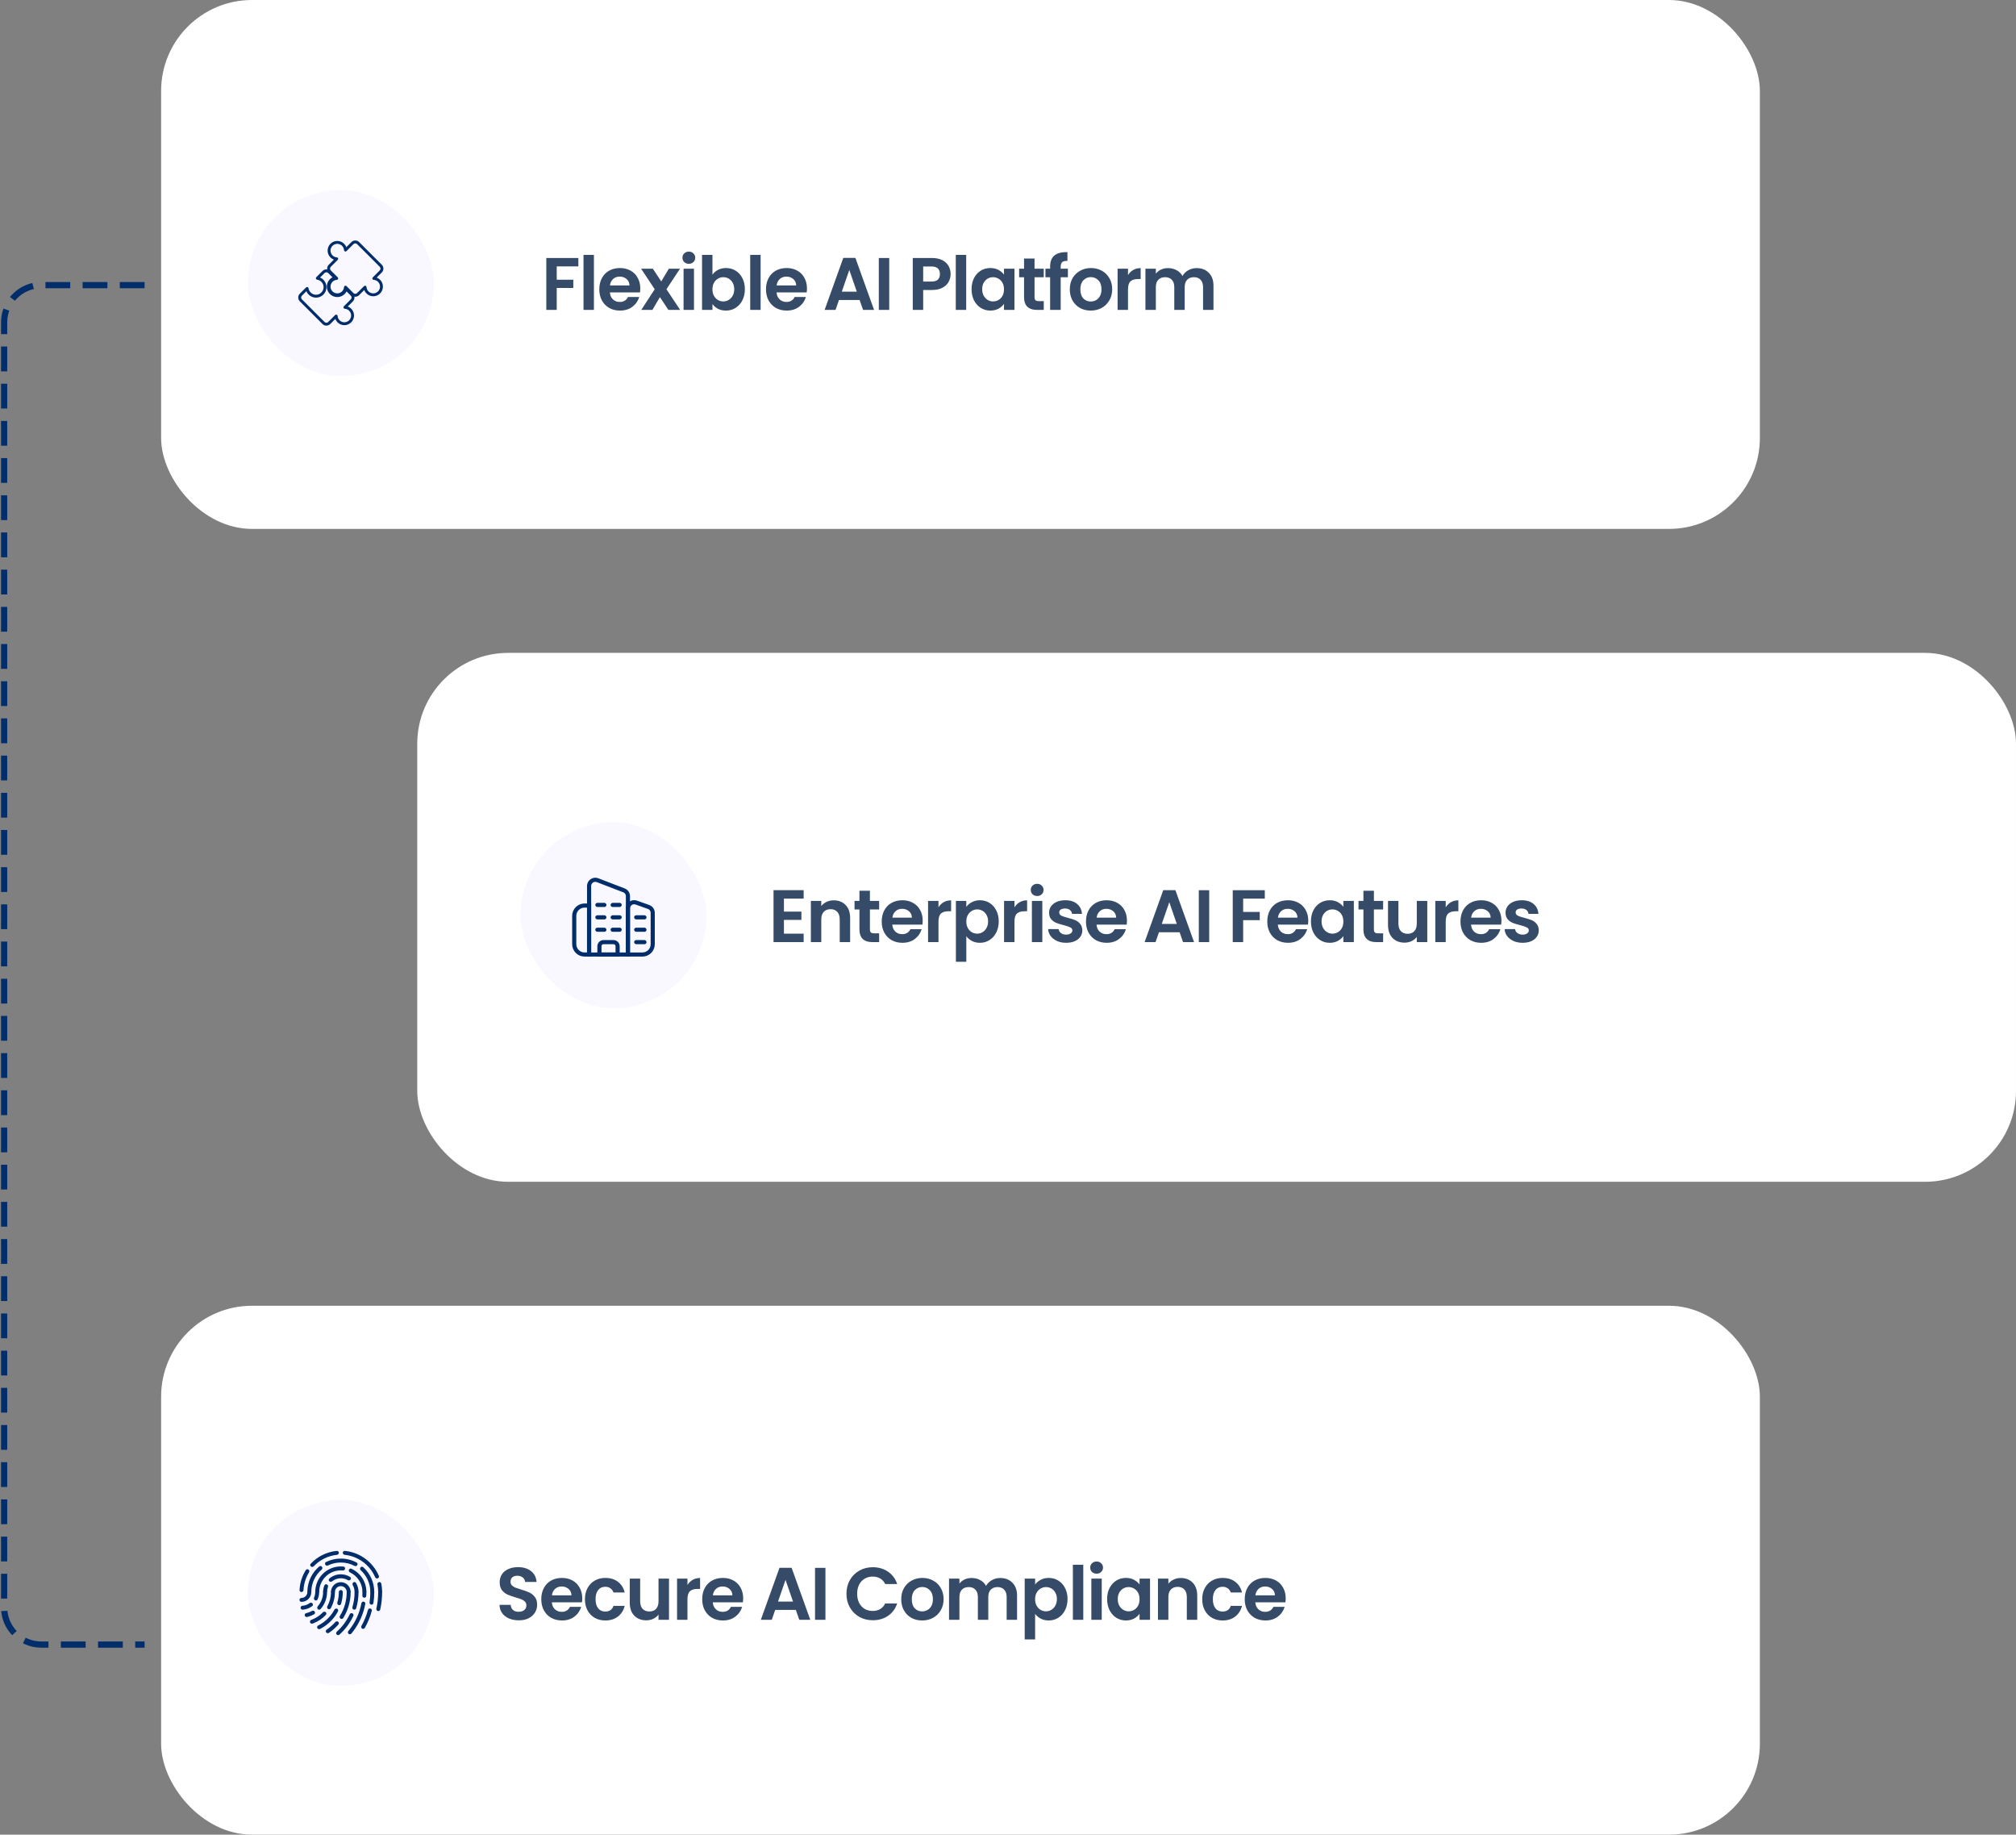 <?xml version="1.0" encoding="UTF-8"?> <svg xmlns="http://www.w3.org/2000/svg" width="488" height="444" viewBox="0 0 488 444" fill="none"><rect x="0" y="0" width="488" height="444" fill="#808080" stroke="none"/><rect x="39" width="387" height="128" rx="22" fill="white"></rect><rect x="60" y="46" width="45" height="45" rx="22.5" fill="#F9F7FF"></rect><path d="M80.238 59.243L79.99 58.995L79.99 58.995L80.238 59.243ZM83.049 59.243L83.297 58.995L83.297 58.995L83.049 59.243ZM83.625 60.519L83.276 60.542C83.285 60.679 83.374 60.798 83.502 60.846C83.631 60.895 83.776 60.864 83.873 60.766L83.625 60.519ZM90.482 67.377L90.235 67.13C90.138 67.227 90.106 67.372 90.155 67.501C90.203 67.629 90.323 67.718 90.46 67.727L90.482 67.377ZM91.759 67.953L92.006 67.706L92.006 67.706L91.759 67.953ZM91.759 70.765L92.006 71.013L92.006 71.013L91.759 70.765ZM88.947 70.765L88.699 71.013L88.699 71.013L88.947 70.765ZM88.371 69.489L88.72 69.466C88.711 69.329 88.623 69.21 88.494 69.161C88.365 69.113 88.221 69.144 88.123 69.241L88.371 69.489ZM86.684 71.176L86.931 71.423L86.931 71.423L86.684 71.176ZM83.625 69.489L83.873 69.241C83.776 69.144 83.631 69.113 83.502 69.161C83.374 69.21 83.285 69.329 83.276 69.466L83.625 69.489ZM83.049 70.765L83.297 71.013L83.297 71.013L83.049 70.765ZM80.238 70.765L79.99 71.013L79.99 71.013L80.238 70.765ZM80.238 67.953L79.99 67.706L79.99 67.706L80.238 67.953ZM81.512 67.376L81.535 67.725C81.672 67.716 81.792 67.628 81.84 67.499C81.888 67.371 81.857 67.226 81.76 67.128L81.512 67.376ZM79.826 64.318L79.579 64.071L79.579 64.071L79.826 64.318ZM81.513 62.631L81.761 62.879C81.858 62.782 81.889 62.636 81.841 62.508C81.792 62.379 81.673 62.291 81.536 62.282L81.513 62.631ZM80.238 62.055L79.99 62.302L79.99 62.302L80.238 62.055ZM80.238 59.243L80.485 59.49C81.125 58.851 82.162 58.851 82.802 59.49L83.049 59.243L83.297 58.995C82.384 58.082 80.903 58.083 79.99 58.995L80.238 59.243ZM83.049 59.243L82.802 59.49C83.094 59.782 83.251 60.157 83.276 60.542L83.625 60.519L83.975 60.496C83.939 59.951 83.715 59.413 83.297 58.995L83.049 59.243ZM83.625 60.519L83.873 60.766L85.56 59.079L85.312 58.832L85.065 58.584L83.378 60.271L83.625 60.519ZM85.312 58.832L85.56 59.079C85.802 58.837 86.194 58.837 86.436 59.079L86.684 58.832L86.931 58.584C86.416 58.069 85.58 58.069 85.065 58.584L85.312 58.832ZM86.684 58.832L86.436 59.079L91.923 64.566L92.17 64.318L92.418 64.071L86.931 58.584L86.684 58.832ZM92.17 64.318L91.923 64.566C92.165 64.808 92.165 65.2 91.923 65.442L92.17 65.69L92.418 65.937C92.933 65.422 92.933 64.586 92.418 64.071L92.17 64.318ZM92.17 65.69L91.923 65.442L90.235 67.13L90.482 67.377L90.73 67.625L92.418 65.937L92.17 65.69ZM90.482 67.377L90.46 67.727C90.844 67.752 91.219 67.909 91.511 68.201L91.759 67.953L92.006 67.706C91.588 67.287 91.05 67.064 90.505 67.028L90.482 67.377ZM91.759 67.953L91.511 68.201C92.151 68.841 92.151 69.878 91.511 70.517L91.759 70.765L92.006 71.013C92.919 70.099 92.919 68.619 92.006 67.706L91.759 67.953ZM91.759 70.765L91.511 70.517C90.871 71.157 89.834 71.157 89.194 70.517L88.947 70.765L88.699 71.013C89.612 71.925 91.093 71.925 92.006 71.013L91.759 70.765ZM88.947 70.765L89.194 70.517C88.902 70.226 88.745 69.85 88.72 69.466L88.371 69.489L88.022 69.512C88.057 70.057 88.281 70.594 88.699 71.013L88.947 70.765ZM88.371 69.489L88.123 69.241L86.436 70.928L86.684 71.176L86.931 71.423L88.618 69.736L88.371 69.489ZM86.684 71.176L86.436 70.928C86.194 71.171 85.802 71.171 85.56 70.928L85.312 71.176L85.065 71.423C85.58 71.939 86.416 71.939 86.931 71.423L86.684 71.176ZM85.312 71.176L85.56 70.928L83.873 69.241L83.625 69.489L83.378 69.736L85.065 71.423L85.312 71.176ZM83.625 69.489L83.276 69.466C83.251 69.85 83.094 70.226 82.802 70.517L83.049 70.765L83.297 71.013C83.715 70.594 83.939 70.057 83.975 69.512L83.625 69.489ZM83.049 70.765L82.802 70.517C82.162 71.157 81.125 71.157 80.485 70.517L80.238 70.765L79.99 71.013C80.903 71.925 82.384 71.926 83.297 71.013L83.049 70.765ZM80.238 70.765L80.485 70.517C79.845 69.878 79.845 68.84 80.485 68.201L80.238 67.953L79.99 67.706C79.077 68.619 79.077 70.099 79.99 71.013L80.238 70.765ZM80.238 67.953L80.485 68.201C80.778 67.908 81.152 67.75 81.535 67.725L81.512 67.376L81.49 67.027C80.944 67.062 80.408 67.288 79.99 67.706L80.238 67.953ZM81.512 67.376L81.76 67.128L80.074 65.442L79.826 65.69L79.579 65.937L81.265 67.623L81.512 67.376ZM79.826 65.69L80.074 65.442C79.832 65.2 79.832 64.808 80.074 64.566L79.826 64.318L79.579 64.071C79.063 64.586 79.063 65.422 79.579 65.937L79.826 65.69ZM79.826 64.318L80.074 64.566L81.761 62.879L81.513 62.631L81.266 62.384L79.579 64.071L79.826 64.318ZM81.513 62.631L81.536 62.282C81.152 62.257 80.777 62.099 80.485 61.807L80.238 62.055L79.99 62.302C80.408 62.72 80.945 62.945 81.49 62.98L81.513 62.631ZM80.238 62.055L80.485 61.807C79.845 61.167 79.845 60.13 80.485 59.49L80.238 59.243L79.99 58.995C79.077 59.908 79.077 61.389 79.99 62.302L80.238 62.055Z" fill="#012E6B"></path><path d="M74.341 69.803L74.687 69.754C74.669 69.623 74.577 69.513 74.452 69.472C74.326 69.429 74.187 69.462 74.093 69.556L74.341 69.803ZM74.955 71.04L74.708 71.287L74.708 71.287L74.955 71.04ZM78.041 71.04L78.289 71.288L78.289 71.288L78.041 71.04ZM78.041 67.954L78.289 67.706L78.289 67.706L78.041 67.954ZM76.805 67.339L76.558 67.091C76.464 67.185 76.431 67.324 76.473 67.45C76.515 67.576 76.625 67.667 76.756 67.686L76.805 67.339ZM78.317 65.827L78.069 65.58L78.069 65.58L78.317 65.827ZM79.688 65.827L79.936 65.58L79.936 65.58L79.688 65.827ZM81.106 67.246L81.192 67.585C81.314 67.554 81.41 67.46 81.444 67.339C81.477 67.217 81.443 67.087 81.354 66.998L81.106 67.246ZM80.099 67.817L79.852 67.569L79.851 67.569L80.099 67.817ZM80.1 70.903L79.852 71.15L79.852 71.15L80.1 70.903ZM83.185 70.903L83.432 71.15L83.433 71.15L83.185 70.903ZM83.756 69.895L84.004 69.648C83.915 69.559 83.784 69.524 83.663 69.558C83.542 69.591 83.448 69.688 83.417 69.81L83.756 69.895ZM85.175 71.314L85.423 71.067L85.423 71.067L85.175 71.314ZM85.175 72.686L85.423 72.933L85.423 72.933L85.175 72.686ZM83.487 74.373L83.24 74.126C83.143 74.223 83.112 74.368 83.16 74.497C83.208 74.625 83.328 74.714 83.465 74.723L83.487 74.373ZM84.764 74.949L85.011 74.702L85.011 74.702L84.764 74.949ZM84.764 77.761L85.011 78.009L85.011 78.009L84.764 77.761ZM81.952 77.761L81.704 78.009L81.704 78.009L81.952 77.761ZM81.376 76.485L81.725 76.462C81.716 76.325 81.628 76.206 81.499 76.157C81.371 76.109 81.225 76.14 81.128 76.237L81.376 76.485ZM79.688 78.173L79.936 78.42L79.936 78.42L79.688 78.173ZM78.317 78.173L78.069 78.42L78.069 78.42L78.317 78.173ZM72.83 72.686L72.582 72.933L72.582 72.933L72.83 72.686ZM72.83 71.314L72.582 71.067L72.582 71.067L72.83 71.314ZM74.341 69.803L73.994 69.852C74.068 70.376 74.304 70.883 74.708 71.287L74.955 71.04L75.203 70.792C74.912 70.501 74.741 70.135 74.687 69.754L74.341 69.803ZM74.955 71.04L74.708 71.287C75.696 72.276 77.3 72.276 78.289 71.288L78.041 71.04L77.794 70.793C77.078 71.508 75.918 71.507 75.203 70.792L74.955 71.04ZM78.041 71.04L78.289 71.288C79.278 70.299 79.278 68.695 78.289 67.706L78.041 67.954L77.794 68.201C78.509 68.916 78.509 70.077 77.794 70.793L78.041 71.04ZM78.041 67.954L78.289 67.706C77.885 67.302 77.377 67.066 76.854 66.992L76.805 67.339L76.756 67.686C77.137 67.739 77.502 67.91 77.794 68.201L78.041 67.954ZM76.805 67.339L77.053 67.586L78.564 66.075L78.317 65.827L78.069 65.58L76.558 67.091L76.805 67.339ZM78.317 65.827L78.564 66.075C78.806 65.833 79.199 65.833 79.441 66.075L79.688 65.827L79.936 65.58C79.42 65.065 78.585 65.065 78.069 65.58L78.317 65.827ZM79.688 65.827L79.441 66.075L80.859 67.493L81.106 67.246L81.354 66.998L79.936 65.58L79.688 65.827ZM81.106 67.246L81.021 66.906C80.594 67.014 80.187 67.234 79.852 67.569L80.099 67.817L80.347 68.064C80.588 67.822 80.882 67.663 81.192 67.585L81.106 67.246ZM80.099 67.817L79.851 67.569C78.863 68.558 78.864 70.162 79.852 71.15L80.1 70.903L80.347 70.655C79.632 69.94 79.632 68.78 80.347 68.064L80.099 67.817ZM80.1 70.903L79.852 71.15C80.841 72.139 82.444 72.138 83.432 71.15L83.185 70.903L82.938 70.655C82.222 71.37 81.062 71.37 80.347 70.655L80.1 70.903ZM83.185 70.903L83.433 71.15C83.768 70.815 83.987 70.408 84.095 69.981L83.756 69.895L83.417 69.81C83.338 70.12 83.18 70.413 82.938 70.655L83.185 70.903ZM83.756 69.895L83.509 70.143L84.928 71.562L85.175 71.314L85.423 71.067L84.004 69.648L83.756 69.895ZM85.175 71.314L84.927 71.562C85.169 71.804 85.169 72.196 84.927 72.438L85.175 72.686L85.423 72.933C85.938 72.418 85.938 71.582 85.423 71.067L85.175 71.314ZM85.175 72.686L84.928 72.438L83.24 74.126L83.487 74.373L83.735 74.621L85.423 72.933L85.175 72.686ZM83.487 74.373L83.465 74.723C83.849 74.748 84.224 74.905 84.516 75.197L84.764 74.949L85.011 74.702C84.593 74.284 84.055 74.06 83.51 74.024L83.487 74.373ZM84.764 74.949L84.516 75.197C85.156 75.837 85.156 76.874 84.516 77.514L84.764 77.761L85.011 78.009C85.924 77.096 85.924 75.615 85.011 74.702L84.764 74.949ZM84.764 77.761L84.516 77.514C83.876 78.153 82.839 78.153 82.199 77.514L81.952 77.761L81.704 78.009C82.617 78.921 84.098 78.922 85.011 78.009L84.764 77.761ZM81.952 77.761L82.199 77.514C81.907 77.222 81.75 76.847 81.725 76.462L81.376 76.485L81.026 76.508C81.062 77.053 81.286 77.59 81.704 78.009L81.952 77.761ZM81.376 76.485L81.128 76.237L79.441 77.925L79.688 78.173L79.936 78.42L81.623 76.733L81.376 76.485ZM79.688 78.173L79.441 77.925C79.199 78.167 78.806 78.167 78.564 77.925L78.317 78.173L78.069 78.42C78.585 78.935 79.42 78.935 79.936 78.42L79.688 78.173ZM78.317 78.173L78.564 77.925L73.077 72.438L72.83 72.686L72.582 72.933L78.069 78.42L78.317 78.173ZM72.83 72.686L73.077 72.438C72.836 72.196 72.836 71.804 73.077 71.562L72.83 71.314L72.582 71.067C72.067 71.582 72.067 72.418 72.582 72.933L72.83 72.686ZM72.83 71.314L73.077 71.562L74.588 70.051L74.341 69.803L74.093 69.556L72.582 71.067L72.83 71.314Z" fill="#012E6B"></path><path d="M140 62.436V64.47H134.762V67.692H138.776V69.69H134.762V75H132.242V62.436H140ZM143.767 61.68V75H141.247V61.68H143.767ZM154.987 69.798C154.987 70.158 154.963 70.482 154.915 70.77H147.625C147.685 71.49 147.937 72.054 148.381 72.462C148.825 72.87 149.371 73.074 150.019 73.074C150.955 73.074 151.621 72.672 152.017 71.868H154.735C154.447 72.828 153.895 73.62 153.079 74.244C152.263 74.856 151.261 75.162 150.073 75.162C149.113 75.162 148.249 74.952 147.481 74.532C146.725 74.1 146.131 73.494 145.699 72.714C145.279 71.934 145.069 71.034 145.069 70.014C145.069 68.982 145.279 68.076 145.699 67.296C146.119 66.516 146.707 65.916 147.463 65.496C148.219 65.076 149.089 64.866 150.073 64.866C151.021 64.866 151.867 65.07 152.611 65.478C153.367 65.886 153.949 66.468 154.357 67.224C154.777 67.968 154.987 68.826 154.987 69.798ZM152.377 69.078C152.365 68.43 152.131 67.914 151.675 67.53C151.219 67.134 150.661 66.936 150.001 66.936C149.377 66.936 148.849 67.128 148.417 67.512C147.997 67.884 147.739 68.406 147.643 69.078H152.377ZM161.794 75L159.742 71.904L157.924 75H155.224L158.482 69.996L155.188 65.028H158.032L160.066 68.106L161.902 65.028H164.602L161.326 69.996L164.638 75H161.794ZM166.745 63.84C166.301 63.84 165.929 63.702 165.629 63.426C165.341 63.138 165.197 62.784 165.197 62.364C165.197 61.944 165.341 61.596 165.629 61.32C165.929 61.032 166.301 60.888 166.745 60.888C167.189 60.888 167.555 61.032 167.843 61.32C168.143 61.596 168.293 61.944 168.293 62.364C168.293 62.784 168.143 63.138 167.843 63.426C167.555 63.702 167.189 63.84 166.745 63.84ZM167.987 65.028V75H165.467V65.028H167.987ZM172.457 66.486C172.781 66.006 173.225 65.616 173.789 65.316C174.365 65.016 175.019 64.866 175.751 64.866C176.603 64.866 177.371 65.076 178.055 65.496C178.751 65.916 179.297 66.516 179.693 67.296C180.101 68.064 180.305 68.958 180.305 69.978C180.305 70.998 180.101 71.904 179.693 72.696C179.297 73.476 178.751 74.082 178.055 74.514C177.371 74.946 176.603 75.162 175.751 75.162C175.007 75.162 174.353 75.018 173.789 74.73C173.237 74.43 172.793 74.046 172.457 73.578V75H169.937V61.68H172.457V66.486ZM177.731 69.978C177.731 69.378 177.605 68.862 177.353 68.43C177.113 67.986 176.789 67.65 176.381 67.422C175.985 67.194 175.553 67.08 175.085 67.08C174.629 67.08 174.197 67.2 173.789 67.44C173.393 67.668 173.069 68.004 172.817 68.448C172.577 68.892 172.457 69.414 172.457 70.014C172.457 70.614 172.577 71.136 172.817 71.58C173.069 72.024 173.393 72.366 173.789 72.606C174.197 72.834 174.629 72.948 175.085 72.948C175.553 72.948 175.985 72.828 176.381 72.588C176.789 72.348 177.113 72.006 177.353 71.562C177.605 71.118 177.731 70.59 177.731 69.978ZM184.116 61.68V75H181.596V61.68H184.116ZM195.336 69.798C195.336 70.158 195.312 70.482 195.264 70.77H187.974C188.034 71.49 188.286 72.054 188.73 72.462C189.174 72.87 189.72 73.074 190.368 73.074C191.304 73.074 191.97 72.672 192.366 71.868H195.084C194.796 72.828 194.244 73.62 193.428 74.244C192.612 74.856 191.61 75.162 190.422 75.162C189.462 75.162 188.598 74.952 187.83 74.532C187.074 74.1 186.48 73.494 186.048 72.714C185.628 71.934 185.418 71.034 185.418 70.014C185.418 68.982 185.628 68.076 186.048 67.296C186.468 66.516 187.056 65.916 187.812 65.496C188.568 65.076 189.438 64.866 190.422 64.866C191.37 64.866 192.216 65.07 192.96 65.478C193.716 65.886 194.298 66.468 194.706 67.224C195.126 67.968 195.336 68.826 195.336 69.798ZM192.726 69.078C192.714 68.43 192.48 67.914 192.024 67.53C191.568 67.134 191.01 66.936 190.35 66.936C189.726 66.936 189.198 67.128 188.766 67.512C188.346 67.884 188.088 68.406 187.992 69.078H192.726ZM208.088 72.606H203.084L202.256 75H199.61L204.128 62.418H207.062L211.58 75H208.916L208.088 72.606ZM207.404 70.59L205.586 65.334L203.768 70.59H207.404ZM215.249 62.436V75H212.729V62.436H215.249ZM230.11 66.324C230.11 66.996 229.948 67.626 229.624 68.214C229.312 68.802 228.814 69.276 228.13 69.636C227.458 69.996 226.606 70.176 225.574 70.176H223.468V75H220.948V62.436H225.574C226.546 62.436 227.374 62.604 228.058 62.94C228.742 63.276 229.252 63.738 229.588 64.326C229.936 64.914 230.11 65.58 230.11 66.324ZM225.466 68.142C226.162 68.142 226.678 67.986 227.014 67.674C227.35 67.35 227.518 66.9 227.518 66.324C227.518 65.1 226.834 64.488 225.466 64.488H223.468V68.142H225.466ZM233.879 61.68V75H231.359V61.68H233.879ZM235.18 69.978C235.18 68.97 235.378 68.076 235.774 67.296C236.182 66.516 236.728 65.916 237.412 65.496C238.108 65.076 238.882 64.866 239.734 64.866C240.478 64.866 241.126 65.016 241.678 65.316C242.242 65.616 242.692 65.994 243.028 66.45V65.028H245.566V75H243.028V73.542C242.704 74.01 242.254 74.4 241.678 74.712C241.114 75.012 240.46 75.162 239.716 75.162C238.876 75.162 238.108 74.946 237.412 74.514C236.728 74.082 236.182 73.476 235.774 72.696C235.378 71.904 235.18 70.998 235.18 69.978ZM243.028 70.014C243.028 69.402 242.908 68.88 242.668 68.448C242.428 68.004 242.104 67.668 241.696 67.44C241.288 67.2 240.85 67.08 240.382 67.08C239.914 67.08 239.482 67.194 239.086 67.422C238.69 67.65 238.366 67.986 238.114 68.43C237.874 68.862 237.754 69.378 237.754 69.978C237.754 70.578 237.874 71.106 238.114 71.562C238.366 72.006 238.69 72.348 239.086 72.588C239.494 72.828 239.926 72.948 240.382 72.948C240.85 72.948 241.288 72.834 241.696 72.606C242.104 72.366 242.428 72.03 242.668 71.598C242.908 71.154 243.028 70.626 243.028 70.014ZM250.422 67.098V71.922C250.422 72.258 250.5 72.504 250.656 72.66C250.824 72.804 251.1 72.876 251.484 72.876H252.654V75H251.07C248.946 75 247.884 73.968 247.884 71.904V67.098H246.696V65.028H247.884V62.562H250.422V65.028H252.654V67.098H250.422ZM258.498 67.098H256.752V75H254.196V67.098H253.062V65.028H254.196V64.524C254.196 63.3 254.544 62.4 255.24 61.824C255.936 61.248 256.986 60.978 258.39 61.014V63.138C257.778 63.126 257.352 63.228 257.112 63.444C256.872 63.66 256.752 64.05 256.752 64.614V65.028H258.498V67.098ZM264.019 75.162C263.059 75.162 262.195 74.952 261.427 74.532C260.659 74.1 260.053 73.494 259.609 72.714C259.177 71.934 258.961 71.034 258.961 70.014C258.961 68.994 259.183 68.094 259.627 67.314C260.083 66.534 260.701 65.934 261.481 65.514C262.261 65.082 263.131 64.866 264.091 64.866C265.051 64.866 265.921 65.082 266.701 65.514C267.481 65.934 268.093 66.534 268.537 67.314C268.993 68.094 269.221 68.994 269.221 70.014C269.221 71.034 268.987 71.934 268.519 72.714C268.063 73.494 267.439 74.1 266.647 74.532C265.867 74.952 264.991 75.162 264.019 75.162ZM264.019 72.966C264.475 72.966 264.901 72.858 265.297 72.642C265.705 72.414 266.029 72.078 266.269 71.634C266.509 71.19 266.629 70.65 266.629 70.014C266.629 69.066 266.377 68.34 265.873 67.836C265.381 67.32 264.775 67.062 264.055 67.062C263.335 67.062 262.729 67.32 262.237 67.836C261.757 68.34 261.517 69.066 261.517 70.014C261.517 70.962 261.751 71.694 262.219 72.21C262.699 72.714 263.299 72.966 264.019 72.966ZM273.05 66.576C273.374 66.048 273.794 65.634 274.31 65.334C274.838 65.034 275.438 64.884 276.11 64.884V67.53H275.444C274.652 67.53 274.052 67.716 273.644 68.088C273.248 68.46 273.05 69.108 273.05 70.032V75H270.53V65.028H273.05V66.576ZM289.651 64.884C290.875 64.884 291.859 65.262 292.603 66.018C293.359 66.762 293.737 67.806 293.737 69.15V75H291.217V69.492C291.217 68.712 291.019 68.118 290.623 67.71C290.227 67.29 289.687 67.08 289.003 67.08C288.319 67.08 287.773 67.29 287.365 67.71C286.969 68.118 286.771 68.712 286.771 69.492V75H284.251V69.492C284.251 68.712 284.053 68.118 283.657 67.71C283.261 67.29 282.721 67.08 282.037 67.08C281.341 67.08 280.789 67.29 280.381 67.71C279.985 68.118 279.787 68.712 279.787 69.492V75H277.267V65.028H279.787V66.234C280.111 65.814 280.525 65.484 281.029 65.244C281.545 65.004 282.109 64.884 282.721 64.884C283.501 64.884 284.197 65.052 284.809 65.388C285.421 65.712 285.895 66.18 286.231 66.792C286.555 66.216 287.023 65.754 287.635 65.406C288.259 65.058 288.931 64.884 289.651 64.884Z" fill="#364B67"></path><rect x="101" y="158" width="387" height="128" rx="22" fill="white"></rect><rect x="126" y="199" width="45" height="45" rx="22.5" fill="#F9F7FF"></rect><path d="M141.5 219.148H142.6V230.998H141.5C140.119 230.998 139 229.879 139 228.498V221.648C139 220.268 140.119 219.148 141.5 219.148Z" stroke="#012E6B"></path><path d="M152 219.838C152 218.801 153.028 218.077 154.005 218.426L157.005 219.497C157.602 219.71 158 220.276 158 220.909V228.5C158 229.881 156.881 231 155.5 231H152V219.838Z" stroke="#012E6B"></path><path d="M142.611 214.219C142.731 213.273 143.717 212.658 144.638 213.012L151.038 215.474C151.617 215.696 152 216.253 152 216.874V231H142.6V214.412L142.611 214.219Z" stroke="#012E6B"></path><rect x="153.5" y="221.5" width="3" height="1" rx="0.5" fill="#012E6B"></rect><rect x="144.1" y="221.5" width="2.7" height="1" rx="0.5" fill="#012E6B"></rect><rect x="144.1" y="218.5" width="2.7" height="1" rx="0.5" fill="#012E6B"></rect><rect width="2.7" height="1" rx="0.5" transform="matrix(-1 0 0 1 150.5 221.5)" fill="#012E6B"></rect><rect width="2.7" height="1" rx="0.5" transform="matrix(-1 0 0 1 150.5 218.5)" fill="#012E6B"></rect><rect x="153.5" y="224.5" width="3" height="1" rx="0.5" fill="#012E6B"></rect><rect x="144.1" y="224.5" width="2.7" height="1" rx="0.5" fill="#012E6B"></rect><rect width="2.7" height="1" rx="0.5" transform="matrix(-1 0 0 1 150.5 224.5)" fill="#012E6B"></rect><rect x="153.5" y="227.5" width="3" height="1" rx="0.5" fill="#012E6B"></rect><path d="M149.5 231V229C149.5 228.448 149.052 228 148.5 228H146.1C145.547 228 145.1 228.448 145.1 229V231H149.5Z" stroke="#012E6B"></path><path d="M189.762 217.47V220.62H193.992V222.618H189.762V225.948H194.532V228H187.242V215.418H194.532V217.47H189.762ZM201.808 217.884C202.996 217.884 203.956 218.262 204.688 219.018C205.42 219.762 205.786 220.806 205.786 222.15V228H203.266V222.492C203.266 221.7 203.068 221.094 202.672 220.674C202.276 220.242 201.736 220.026 201.052 220.026C200.356 220.026 199.804 220.242 199.396 220.674C199 221.094 198.802 221.7 198.802 222.492V228H196.282V218.028H198.802V219.27C199.138 218.838 199.564 218.502 200.08 218.262C200.608 218.01 201.184 217.884 201.808 217.884ZM210.576 220.098V224.922C210.576 225.258 210.654 225.504 210.81 225.66C210.978 225.804 211.254 225.876 211.638 225.876H212.808V228H211.224C209.1 228 208.038 226.968 208.038 224.904V220.098H206.85V218.028H208.038V215.562H210.576V218.028H212.808V220.098H210.576ZM223.351 222.798C223.351 223.158 223.327 223.482 223.279 223.77H215.989C216.049 224.49 216.301 225.054 216.745 225.462C217.189 225.87 217.735 226.074 218.383 226.074C219.319 226.074 219.985 225.672 220.381 224.868H223.099C222.811 225.828 222.259 226.62 221.443 227.244C220.627 227.856 219.625 228.162 218.437 228.162C217.477 228.162 216.613 227.952 215.845 227.532C215.089 227.1 214.495 226.494 214.063 225.714C213.643 224.934 213.433 224.034 213.433 223.014C213.433 221.982 213.643 221.076 214.063 220.296C214.483 219.516 215.071 218.916 215.827 218.496C216.583 218.076 217.453 217.866 218.437 217.866C219.385 217.866 220.231 218.07 220.975 218.478C221.731 218.886 222.313 219.468 222.721 220.224C223.141 220.968 223.351 221.826 223.351 222.798ZM220.741 222.078C220.729 221.43 220.495 220.914 220.039 220.53C219.583 220.134 219.025 219.936 218.365 219.936C217.741 219.936 217.213 220.128 216.781 220.512C216.361 220.884 216.103 221.406 216.007 222.078H220.741ZM227.17 219.576C227.494 219.048 227.914 218.634 228.43 218.334C228.958 218.034 229.558 217.884 230.23 217.884V220.53H229.564C228.772 220.53 228.172 220.716 227.764 221.088C227.368 221.46 227.17 222.108 227.17 223.032V228H224.65V218.028H227.17V219.576ZM233.908 219.468C234.232 219.012 234.676 218.634 235.24 218.334C235.816 218.022 236.47 217.866 237.202 217.866C238.054 217.866 238.822 218.076 239.506 218.496C240.202 218.916 240.748 219.516 241.144 220.296C241.552 221.064 241.756 221.958 241.756 222.978C241.756 223.998 241.552 224.904 241.144 225.696C240.748 226.476 240.202 227.082 239.506 227.514C238.822 227.946 238.054 228.162 237.202 228.162C236.47 228.162 235.822 228.012 235.258 227.712C234.706 227.412 234.256 227.034 233.908 226.578V232.752H231.388V218.028H233.908V219.468ZM239.182 222.978C239.182 222.378 239.056 221.862 238.804 221.43C238.564 220.986 238.24 220.65 237.832 220.422C237.436 220.194 237.004 220.08 236.536 220.08C236.08 220.08 235.648 220.2 235.24 220.44C234.844 220.668 234.52 221.004 234.268 221.448C234.028 221.892 233.908 222.414 233.908 223.014C233.908 223.614 234.028 224.136 234.268 224.58C234.52 225.024 234.844 225.366 235.24 225.606C235.648 225.834 236.08 225.948 236.536 225.948C237.004 225.948 237.436 225.828 237.832 225.588C238.24 225.348 238.564 225.006 238.804 224.562C239.056 224.118 239.182 223.59 239.182 222.978ZM245.567 219.576C245.891 219.048 246.311 218.634 246.827 218.334C247.355 218.034 247.955 217.884 248.627 217.884V220.53H247.961C247.169 220.53 246.569 220.716 246.161 221.088C245.765 221.46 245.567 222.108 245.567 223.032V228H243.047V218.028H245.567V219.576ZM251.062 216.84C250.618 216.84 250.246 216.702 249.946 216.426C249.658 216.138 249.514 215.784 249.514 215.364C249.514 214.944 249.658 214.596 249.946 214.32C250.246 214.032 250.618 213.888 251.062 213.888C251.506 213.888 251.872 214.032 252.16 214.32C252.46 214.596 252.61 214.944 252.61 215.364C252.61 215.784 252.46 216.138 252.16 216.426C251.872 216.702 251.506 216.84 251.062 216.84ZM252.304 218.028V228H249.784V218.028H252.304ZM258.07 228.162C257.254 228.162 256.522 228.018 255.874 227.73C255.226 227.43 254.71 227.028 254.326 226.524C253.954 226.02 253.75 225.462 253.714 224.85H256.252C256.3 225.234 256.486 225.552 256.81 225.804C257.146 226.056 257.56 226.182 258.052 226.182C258.532 226.182 258.904 226.086 259.168 225.894C259.444 225.702 259.582 225.456 259.582 225.156C259.582 224.832 259.414 224.592 259.078 224.436C258.754 224.268 258.232 224.088 257.512 223.896C256.768 223.716 256.156 223.53 255.676 223.338C255.208 223.146 254.8 222.852 254.452 222.456C254.116 222.06 253.948 221.526 253.948 220.854C253.948 220.302 254.104 219.798 254.416 219.342C254.74 218.886 255.196 218.526 255.784 218.262C256.384 217.998 257.086 217.866 257.89 217.866C259.078 217.866 260.026 218.166 260.734 218.766C261.442 219.354 261.832 220.152 261.904 221.16H259.492C259.456 220.764 259.288 220.452 258.988 220.224C258.7 219.984 258.31 219.864 257.818 219.864C257.362 219.864 257.008 219.948 256.756 220.116C256.516 220.284 256.396 220.518 256.396 220.818C256.396 221.154 256.564 221.412 256.9 221.592C257.236 221.76 257.758 221.934 258.466 222.114C259.186 222.294 259.78 222.48 260.248 222.672C260.716 222.864 261.118 223.164 261.454 223.572C261.802 223.968 261.982 224.496 261.994 225.156C261.994 225.732 261.832 226.248 261.508 226.704C261.196 227.16 260.74 227.52 260.14 227.784C259.552 228.036 258.862 228.162 258.07 228.162ZM272.793 222.798C272.793 223.158 272.769 223.482 272.721 223.77H265.431C265.491 224.49 265.743 225.054 266.187 225.462C266.631 225.87 267.177 226.074 267.825 226.074C268.761 226.074 269.427 225.672 269.823 224.868H272.541C272.253 225.828 271.701 226.62 270.885 227.244C270.069 227.856 269.067 228.162 267.879 228.162C266.919 228.162 266.055 227.952 265.287 227.532C264.531 227.1 263.937 226.494 263.505 225.714C263.085 224.934 262.875 224.034 262.875 223.014C262.875 221.982 263.085 221.076 263.505 220.296C263.925 219.516 264.513 218.916 265.269 218.496C266.025 218.076 266.895 217.866 267.879 217.866C268.827 217.866 269.673 218.07 270.417 218.478C271.173 218.886 271.755 219.468 272.163 220.224C272.583 220.968 272.793 221.826 272.793 222.798ZM270.183 222.078C270.171 221.43 269.937 220.914 269.481 220.53C269.025 220.134 268.467 219.936 267.807 219.936C267.183 219.936 266.655 220.128 266.223 220.512C265.803 220.884 265.545 221.406 265.449 222.078H270.183ZM285.545 225.606H280.541L279.713 228H277.067L281.585 215.418H284.519L289.037 228H286.373L285.545 225.606ZM284.861 223.59L283.043 218.334L281.225 223.59H284.861ZM292.706 215.436V228H290.186V215.436H292.706ZM306.163 215.436V217.47H300.925V220.692H304.939V222.69H300.925V228H298.405V215.436H306.163ZM316.68 222.798C316.68 223.158 316.656 223.482 316.608 223.77H309.318C309.378 224.49 309.63 225.054 310.074 225.462C310.518 225.87 311.064 226.074 311.712 226.074C312.648 226.074 313.314 225.672 313.71 224.868H316.428C316.14 225.828 315.588 226.62 314.772 227.244C313.956 227.856 312.954 228.162 311.766 228.162C310.806 228.162 309.942 227.952 309.174 227.532C308.418 227.1 307.824 226.494 307.392 225.714C306.972 224.934 306.762 224.034 306.762 223.014C306.762 221.982 306.972 221.076 307.392 220.296C307.812 219.516 308.4 218.916 309.156 218.496C309.912 218.076 310.782 217.866 311.766 217.866C312.714 217.866 313.56 218.07 314.304 218.478C315.06 218.886 315.642 219.468 316.05 220.224C316.47 220.968 316.68 221.826 316.68 222.798ZM314.07 222.078C314.058 221.43 313.824 220.914 313.368 220.53C312.912 220.134 312.354 219.936 311.694 219.936C311.07 219.936 310.542 220.128 310.11 220.512C309.69 220.884 309.432 221.406 309.336 222.078H314.07ZM317.331 222.978C317.331 221.97 317.529 221.076 317.925 220.296C318.333 219.516 318.879 218.916 319.563 218.496C320.259 218.076 321.033 217.866 321.885 217.866C322.629 217.866 323.277 218.016 323.829 218.316C324.393 218.616 324.843 218.994 325.179 219.45V218.028H327.717V228H325.179V226.542C324.855 227.01 324.405 227.4 323.829 227.712C323.265 228.012 322.611 228.162 321.867 228.162C321.027 228.162 320.259 227.946 319.563 227.514C318.879 227.082 318.333 226.476 317.925 225.696C317.529 224.904 317.331 223.998 317.331 222.978ZM325.179 223.014C325.179 222.402 325.059 221.88 324.819 221.448C324.579 221.004 324.255 220.668 323.847 220.44C323.439 220.2 323.001 220.08 322.533 220.08C322.065 220.08 321.633 220.194 321.237 220.422C320.841 220.65 320.517 220.986 320.265 221.43C320.025 221.862 319.905 222.378 319.905 222.978C319.905 223.578 320.025 224.106 320.265 224.562C320.517 225.006 320.841 225.348 321.237 225.588C321.645 225.828 322.077 225.948 322.533 225.948C323.001 225.948 323.439 225.834 323.847 225.606C324.255 225.366 324.579 225.03 324.819 224.598C325.059 224.154 325.179 223.626 325.179 223.014ZM332.572 220.098V224.922C332.572 225.258 332.65 225.504 332.806 225.66C332.974 225.804 333.25 225.876 333.634 225.876H334.804V228H333.22C331.096 228 330.034 226.968 330.034 224.904V220.098H328.846V218.028H330.034V215.562H332.572V218.028H334.804V220.098H332.572ZM345.491 218.028V228H342.953V226.74C342.629 227.172 342.203 227.514 341.675 227.766C341.159 228.006 340.595 228.126 339.983 228.126C339.203 228.126 338.513 227.964 337.913 227.64C337.313 227.304 336.839 226.818 336.491 226.182C336.155 225.534 335.987 224.766 335.987 223.878V218.028H338.507V223.518C338.507 224.31 338.705 224.922 339.101 225.354C339.497 225.774 340.037 225.984 340.721 225.984C341.417 225.984 341.963 225.774 342.359 225.354C342.755 224.922 342.953 224.31 342.953 223.518V218.028H345.491ZM349.957 219.576C350.281 219.048 350.701 218.634 351.217 218.334C351.745 218.034 352.345 217.884 353.017 217.884V220.53H352.351C351.559 220.53 350.959 220.716 350.551 221.088C350.155 221.46 349.957 222.108 349.957 223.032V228H347.437V218.028H349.957V219.576ZM363.444 222.798C363.444 223.158 363.42 223.482 363.372 223.77H356.082C356.142 224.49 356.394 225.054 356.838 225.462C357.282 225.87 357.828 226.074 358.476 226.074C359.412 226.074 360.078 225.672 360.474 224.868H363.192C362.904 225.828 362.352 226.62 361.536 227.244C360.72 227.856 359.718 228.162 358.53 228.162C357.57 228.162 356.706 227.952 355.938 227.532C355.182 227.1 354.588 226.494 354.156 225.714C353.736 224.934 353.526 224.034 353.526 223.014C353.526 221.982 353.736 221.076 354.156 220.296C354.576 219.516 355.164 218.916 355.92 218.496C356.676 218.076 357.546 217.866 358.53 217.866C359.478 217.866 360.324 218.07 361.068 218.478C361.824 218.886 362.406 219.468 362.814 220.224C363.234 220.968 363.444 221.826 363.444 222.798ZM360.834 222.078C360.822 221.43 360.588 220.914 360.132 220.53C359.676 220.134 359.118 219.936 358.458 219.936C357.834 219.936 357.306 220.128 356.874 220.512C356.454 220.884 356.196 221.406 356.1 222.078H360.834ZM368.56 228.162C367.744 228.162 367.012 228.018 366.364 227.73C365.716 227.43 365.2 227.028 364.816 226.524C364.444 226.02 364.24 225.462 364.204 224.85H366.742C366.79 225.234 366.976 225.552 367.3 225.804C367.636 226.056 368.05 226.182 368.542 226.182C369.022 226.182 369.394 226.086 369.658 225.894C369.934 225.702 370.072 225.456 370.072 225.156C370.072 224.832 369.904 224.592 369.568 224.436C369.244 224.268 368.722 224.088 368.002 223.896C367.258 223.716 366.646 223.53 366.166 223.338C365.698 223.146 365.29 222.852 364.942 222.456C364.606 222.06 364.438 221.526 364.438 220.854C364.438 220.302 364.594 219.798 364.906 219.342C365.23 218.886 365.686 218.526 366.274 218.262C366.874 217.998 367.576 217.866 368.38 217.866C369.568 217.866 370.516 218.166 371.224 218.766C371.932 219.354 372.322 220.152 372.394 221.16H369.982C369.946 220.764 369.778 220.452 369.478 220.224C369.19 219.984 368.8 219.864 368.308 219.864C367.852 219.864 367.498 219.948 367.246 220.116C367.006 220.284 366.886 220.518 366.886 220.818C366.886 221.154 367.054 221.412 367.39 221.592C367.726 221.76 368.248 221.934 368.956 222.114C369.676 222.294 370.27 222.48 370.738 222.672C371.206 222.864 371.608 223.164 371.944 223.572C372.292 223.968 372.472 224.496 372.484 225.156C372.484 225.732 372.322 226.248 371.998 226.704C371.686 227.16 371.23 227.52 370.63 227.784C370.042 228.036 369.352 228.162 368.56 228.162Z" fill="#364B67"></path><rect x="39" y="316" width="387" height="128" rx="22" fill="white"></rect><rect x="60" y="363" width="45" height="45" rx="22.5" fill="#F9F7FF"></rect><path d="M77.953 379.198C78.093 379.408 78.044 379.691 77.852 379.855C76.325 381.165 75.357 383.109 75.357 385.279H74.405C74.405 382.797 75.521 380.577 77.28 379.092C77.489 378.915 77.801 378.97 77.953 379.198ZM87.262 379.332C87.427 379.127 87.728 379.093 87.923 379.269C89.564 380.75 90.595 382.894 90.595 385.279H89.643C89.643 383.195 88.75 381.319 87.326 380.013C87.132 379.836 87.098 379.537 87.262 379.332ZM82.5 377.184C83.88 377.184 85.178 377.529 86.315 378.138C86.568 378.273 86.624 378.605 86.445 378.829C86.294 379.017 86.029 379.063 85.816 378.951C84.825 378.431 83.697 378.136 82.5 378.136C81.387 378.136 80.333 378.391 79.394 378.846C79.168 378.955 78.893 378.89 78.754 378.682C78.6 378.452 78.673 378.138 78.921 378.016C80 377.483 81.215 377.184 82.5 377.184Z" fill="#012E6B"></path><path d="M82.5 379.086C82.717 379.086 82.931 379.097 83.141 379.119C83.427 379.148 83.6 379.438 83.514 379.712C83.442 379.942 83.211 380.081 82.971 380.059C82.816 380.045 82.659 380.038 82.5 380.038C79.607 380.038 77.262 382.383 77.262 385.276H76.31C76.31 381.858 79.081 379.086 82.5 379.086ZM84.445 379.925C84.526 379.666 84.808 379.524 85.055 379.637C87.199 380.61 88.691 382.769 88.691 385.276H87.738C87.738 383.18 86.507 381.372 84.729 380.535C84.498 380.426 84.369 380.168 84.445 379.925Z" fill="#012E6B"></path><path d="M79.231 383.505C79.408 383.651 79.455 383.899 79.375 384.114C79.24 384.477 79.167 384.869 79.167 385.278H78.214C78.214 384.704 78.327 384.156 78.532 383.655C78.647 383.376 78.998 383.313 79.231 383.505ZM85.477 382.994C85.681 382.793 86.018 382.813 86.167 383.058C86.559 383.706 86.786 384.465 86.786 385.278H85.833C85.833 384.684 85.678 384.126 85.405 383.642C85.287 383.432 85.304 383.163 85.477 382.994ZM82.5 380.992C83.323 380.992 84.093 381.225 84.746 381.627C84.992 381.779 85.008 382.119 84.801 382.322C84.63 382.49 84.364 382.504 84.156 382.384C83.668 382.105 83.103 381.945 82.5 381.945C81.712 381.945 80.987 382.218 80.416 382.676C80.22 382.833 79.938 382.853 79.743 382.693C79.531 382.518 79.508 382.198 79.717 382.019C80.466 381.379 81.438 380.992 82.5 380.992Z" fill="#012E6B"></path><path d="M84.405 385.276C84.405 384.224 83.552 383.371 82.5 383.371C81.448 383.371 80.595 384.224 80.595 385.276" stroke="#012E6B" stroke-width="0.952"></path><path d="M92.024 385.278C92.024 386.696 91.869 388.077 91.575 389.406" stroke="#012E6B" stroke-width="0.952" stroke-linecap="round"></path><path d="M89.644 389.265C89.903 389.324 90.065 389.582 89.996 389.838C89.608 391.293 89.04 392.674 88.314 393.954C88.184 394.182 87.894 394.263 87.665 394.134C87.437 394.004 87.356 393.714 87.486 393.485C88.168 392.282 88.703 390.984 89.07 389.618C89.138 389.366 89.39 389.208 89.644 389.265ZM90.119 384.801C90.382 384.801 90.595 385.014 90.595 385.277C90.595 386.185 90.525 387.077 90.391 387.947C90.351 388.215 90.089 388.388 89.825 388.329C89.576 388.273 89.416 388.031 89.454 387.779C89.578 386.963 89.643 386.128 89.643 385.277C89.643 385.014 89.856 384.801 90.119 384.801Z" fill="#012E6B"></path><path d="M85.256 390.413C85.513 390.505 85.642 390.794 85.528 391.042C84.726 392.784 83.573 394.332 82.159 395.592C81.962 395.766 81.662 395.749 81.487 395.553C81.312 395.356 81.33 395.056 81.526 394.881C82.835 393.714 83.904 392.284 84.65 390.674C84.756 390.445 85.018 390.328 85.256 390.413ZM86.31 384.801C86.573 384.801 86.787 385.014 86.787 385.277C86.787 386.651 86.585 387.977 86.212 389.229C86.136 389.485 85.859 389.618 85.609 389.528C85.364 389.441 85.236 389.174 85.309 388.926C85.65 387.769 85.834 386.545 85.834 385.277C85.834 385.015 86.047 384.801 86.31 384.801Z" fill="#012E6B"></path><path d="M81.826 392.457C82.05 392.616 82.095 392.933 81.913 393.14C81.315 393.819 80.642 394.431 79.905 394.959L79.61 395.164L79.525 395.209C79.32 395.293 79.077 395.225 78.948 395.034C78.82 394.843 78.849 394.592 79.004 394.435L79.078 394.373L79.35 394.185C80.018 393.706 80.63 393.153 81.174 392.539C81.34 392.352 81.621 392.313 81.826 392.457ZM84.405 384.801C84.667 384.801 84.881 385.014 84.881 385.276C84.881 387.592 84.219 389.754 83.075 391.582C82.934 391.808 82.632 391.862 82.414 391.708C82.202 391.558 82.15 391.266 82.287 391.045C83.328 389.369 83.929 387.393 83.929 385.276C83.929 385.014 84.142 384.801 84.405 384.801Z" fill="#012E6B"></path><path d="M81.55 389.304C81.819 389.396 81.949 389.7 81.817 389.951C80.898 391.686 79.484 393.118 77.763 394.059L77.459 394.218L77.369 394.252C77.155 394.31 76.922 394.212 76.819 394.006C76.716 393.8 76.776 393.555 76.95 393.418L77.031 393.366L77.306 393.223C78.851 392.379 80.123 391.098 80.955 389.546C81.07 389.332 81.32 389.225 81.55 389.304ZM82.499 384.801C82.762 384.801 82.975 385.014 82.975 385.276C82.975 386.273 82.829 387.235 82.558 388.143C82.483 388.393 82.213 388.524 81.965 388.439C81.715 388.354 81.584 388.081 81.658 387.827C81.895 387.018 82.023 386.162 82.023 385.276C82.023 385.014 82.236 384.801 82.499 384.801Z" fill="#012E6B"></path><path d="M78.795 390.118C79.029 390.276 79.077 390.602 78.884 390.809C78.075 391.674 77.078 392.362 75.958 392.806L75.666 392.915L75.572 392.938C75.353 392.968 75.135 392.841 75.058 392.624C74.982 392.407 75.072 392.172 75.263 392.058L75.349 392.017L75.607 391.92C76.578 391.535 77.444 390.942 78.151 390.198C78.32 390.02 78.592 389.981 78.795 390.118ZM80.596 384.801C80.858 384.801 81.071 385.015 81.071 385.277C81.071 386.711 80.698 388.056 80.044 389.224C79.913 389.458 79.61 389.519 79.388 389.369C79.174 389.225 79.116 388.937 79.24 388.71C79.8 387.691 80.119 386.522 80.119 385.277C80.119 385.014 80.332 384.801 80.596 384.801Z" fill="#012E6B"></path><path d="M76.153 389.977C76.329 390.194 76.284 390.517 76.041 390.656C75.591 390.913 75.106 391.116 74.595 391.254L74.338 391.317L74.243 391.329C74.021 391.333 73.819 391.181 73.769 390.957C73.719 390.733 73.836 390.509 74.037 390.418L74.129 390.388L74.347 390.334C74.755 390.224 75.143 390.065 75.505 389.865C75.722 389.745 75.998 389.785 76.153 389.977ZM78.691 384.801C78.954 384.801 79.166 385.014 79.166 385.277C79.166 386.867 78.567 388.315 77.582 389.411C77.396 389.619 77.071 389.596 76.896 389.379C76.739 389.186 76.758 388.907 76.922 388.72C77.726 387.799 78.214 386.596 78.214 385.277C78.214 385.014 78.428 384.801 78.691 384.801Z" fill="#012E6B"></path><path d="M75.58 387.97C75.805 388.151 75.825 388.489 75.597 388.666C74.945 389.171 74.145 389.492 73.272 389.552C73.009 389.57 72.783 389.372 72.765 389.109C72.747 388.847 72.945 388.62 73.207 388.603C73.849 388.559 74.439 388.332 74.929 387.975C75.124 387.834 75.392 387.82 75.58 387.97ZM76.786 384.801C77.049 384.801 77.261 385.014 77.262 385.276C77.262 385.925 77.117 386.539 76.859 387.09C76.736 387.352 76.401 387.407 76.176 387.226C75.987 387.076 75.942 386.811 76.038 386.59C76.212 386.187 76.31 385.743 76.31 385.276C76.31 385.014 76.523 384.801 76.786 384.801Z" fill="#012E6B"></path><path d="M74.881 385.279C74.881 386.331 74.028 387.184 72.976 387.184" stroke="#012E6B" stroke-width="0.952" stroke-linecap="round"></path><path d="M74.701 379.872C74.895 380.03 74.934 380.309 74.803 380.521C74.025 381.777 73.546 383.236 73.465 384.802C73.451 385.064 73.239 385.278 72.976 385.278C72.713 385.278 72.499 385.064 72.511 384.802C72.594 383.035 73.135 381.387 74.019 379.977C74.166 379.741 74.486 379.697 74.701 379.872ZM91.674 382.895C91.939 382.797 92.231 382.949 92.289 383.225C92.427 383.887 92.5 384.574 92.5 385.278H91.548C91.548 384.657 91.485 384.05 91.366 383.464C91.317 383.224 91.444 382.979 91.674 382.895ZM82.976 375.79C82.976 375.517 83.204 375.299 83.475 375.325C85.284 375.5 86.953 376.157 88.35 377.167C89.817 378.226 90.985 379.675 91.703 381.361C91.807 381.603 91.679 381.878 91.432 381.969C91.185 382.06 90.913 381.933 90.809 381.692C90.158 380.185 89.108 378.889 87.792 377.939C86.54 377.034 85.048 376.442 83.428 376.277C83.175 376.252 82.976 376.044 82.976 375.79ZM82.024 375.789C82.024 376.043 81.825 376.251 81.572 376.277C79.361 376.502 77.385 377.524 75.937 379.051C75.759 379.238 75.466 379.266 75.265 379.103C75.057 378.934 75.028 378.626 75.211 378.431C76.827 376.712 79.043 375.565 81.525 375.325C81.796 375.299 82.024 375.517 82.024 375.789Z" fill="#012E6B"></path><path d="M88.023 387.601C88.288 387.635 88.474 387.881 88.426 388.145C87.97 390.618 86.938 392.889 85.47 394.811L85.055 395.33L84.985 395.397C84.812 395.536 84.561 395.539 84.384 395.392C84.207 395.244 84.164 394.996 84.269 394.801L84.322 394.721L84.713 394.232C86.087 392.435 87.053 390.312 87.484 388C87.531 387.746 87.766 387.568 88.023 387.601ZM88.214 384.801C88.477 384.801 88.691 385.014 88.691 385.277C88.691 385.595 88.68 385.911 88.661 386.225C88.644 386.494 88.4 386.689 88.132 386.655C87.879 386.622 87.697 386.395 87.712 386.14C87.729 385.854 87.738 385.567 87.738 385.277C87.738 385.014 87.951 384.801 88.214 384.801Z" fill="#012E6B"></path><path d="M125.58 392.126C124.704 392.126 123.912 391.976 123.204 391.676C122.508 391.376 121.956 390.944 121.548 390.38C121.14 389.816 120.93 389.15 120.918 388.382H123.618C123.654 388.898 123.834 389.306 124.158 389.606C124.494 389.906 124.95 390.056 125.526 390.056C126.114 390.056 126.576 389.918 126.912 389.642C127.248 389.354 127.416 388.982 127.416 388.526C127.416 388.154 127.302 387.848 127.074 387.608C126.846 387.368 126.558 387.182 126.21 387.05C125.874 386.906 125.406 386.75 124.806 386.582C123.99 386.342 123.324 386.108 122.808 385.88C122.304 385.64 121.866 385.286 121.494 384.818C121.134 384.338 120.954 383.702 120.954 382.91C120.954 382.166 121.14 381.518 121.512 380.966C121.884 380.414 122.406 379.994 123.078 379.706C123.75 379.406 124.518 379.256 125.382 379.256C126.678 379.256 127.728 379.574 128.532 380.21C129.348 380.834 129.798 381.71 129.882 382.838H127.11C127.086 382.406 126.9 382.052 126.552 381.776C126.216 381.488 125.766 381.344 125.202 381.344C124.71 381.344 124.314 381.47 124.014 381.722C123.726 381.974 123.582 382.34 123.582 382.82C123.582 383.156 123.69 383.438 123.906 383.666C124.134 383.882 124.41 384.062 124.734 384.206C125.07 384.338 125.538 384.494 126.138 384.674C126.954 384.914 127.62 385.154 128.136 385.394C128.652 385.634 129.096 385.994 129.468 386.474C129.84 386.954 130.026 387.584 130.026 388.364C130.026 389.036 129.852 389.66 129.504 390.236C129.156 390.812 128.646 391.274 127.974 391.622C127.302 391.958 126.504 392.126 125.58 392.126ZM140.941 386.798C140.941 387.158 140.917 387.482 140.869 387.77H133.579C133.639 388.49 133.891 389.054 134.335 389.462C134.779 389.87 135.325 390.074 135.973 390.074C136.909 390.074 137.575 389.672 137.971 388.868H140.689C140.401 389.828 139.849 390.62 139.033 391.244C138.217 391.856 137.215 392.162 136.027 392.162C135.067 392.162 134.203 391.952 133.435 391.532C132.679 391.1 132.085 390.494 131.653 389.714C131.233 388.934 131.023 388.034 131.023 387.014C131.023 385.982 131.233 385.076 131.653 384.296C132.073 383.516 132.661 382.916 133.417 382.496C134.173 382.076 135.043 381.866 136.027 381.866C136.975 381.866 137.821 382.07 138.565 382.478C139.321 382.886 139.903 383.468 140.311 384.224C140.731 384.968 140.941 385.826 140.941 386.798ZM138.331 386.078C138.319 385.43 138.085 384.914 137.629 384.53C137.173 384.134 136.615 383.936 135.955 383.936C135.331 383.936 134.803 384.128 134.371 384.512C133.951 384.884 133.693 385.406 133.597 386.078H138.331ZM141.592 387.014C141.592 385.982 141.802 385.082 142.222 384.314C142.642 383.534 143.224 382.934 143.968 382.514C144.712 382.082 145.564 381.866 146.524 381.866C147.76 381.866 148.78 382.178 149.584 382.802C150.4 383.414 150.946 384.278 151.222 385.394H148.504C148.36 384.962 148.114 384.626 147.766 384.386C147.43 384.134 147.01 384.008 146.506 384.008C145.786 384.008 145.216 384.272 144.796 384.8C144.376 385.316 144.166 386.054 144.166 387.014C144.166 387.962 144.376 388.7 144.796 389.228C145.216 389.744 145.786 390.002 146.506 390.002C147.526 390.002 148.192 389.546 148.504 388.634H151.222C150.946 389.714 150.4 390.572 149.584 391.208C148.768 391.844 147.748 392.162 146.524 392.162C145.564 392.162 144.712 391.952 143.968 391.532C143.224 391.1 142.642 390.5 142.222 389.732C141.802 388.952 141.592 388.046 141.592 387.014ZM161.942 382.028V392H159.404V390.74C159.08 391.172 158.654 391.514 158.126 391.766C157.61 392.006 157.046 392.126 156.434 392.126C155.654 392.126 154.964 391.964 154.364 391.64C153.764 391.304 153.29 390.818 152.942 390.182C152.606 389.534 152.438 388.766 152.438 387.878V382.028H154.958V387.518C154.958 388.31 155.156 388.922 155.552 389.354C155.948 389.774 156.488 389.984 157.172 389.984C157.868 389.984 158.414 389.774 158.81 389.354C159.206 388.922 159.404 388.31 159.404 387.518V382.028H161.942ZM166.409 383.576C166.733 383.048 167.153 382.634 167.669 382.334C168.197 382.034 168.797 381.884 169.469 381.884V384.53H168.803C168.011 384.53 167.411 384.716 167.003 385.088C166.607 385.46 166.409 386.108 166.409 387.032V392H163.889V382.028H166.409V383.576ZM179.896 386.798C179.896 387.158 179.872 387.482 179.824 387.77H172.534C172.594 388.49 172.846 389.054 173.29 389.462C173.734 389.87 174.28 390.074 174.928 390.074C175.864 390.074 176.53 389.672 176.926 388.868H179.644C179.356 389.828 178.804 390.62 177.988 391.244C177.172 391.856 176.17 392.162 174.982 392.162C174.022 392.162 173.158 391.952 172.39 391.532C171.634 391.1 171.04 390.494 170.608 389.714C170.188 388.934 169.978 388.034 169.978 387.014C169.978 385.982 170.188 385.076 170.608 384.296C171.028 383.516 171.616 382.916 172.372 382.496C173.128 382.076 173.998 381.866 174.982 381.866C175.93 381.866 176.776 382.07 177.52 382.478C178.276 382.886 178.858 383.468 179.266 384.224C179.686 384.968 179.896 385.826 179.896 386.798ZM177.286 386.078C177.274 385.43 177.04 384.914 176.584 384.53C176.128 384.134 175.57 383.936 174.91 383.936C174.286 383.936 173.758 384.128 173.326 384.512C172.906 384.884 172.648 385.406 172.552 386.078H177.286ZM192.648 389.606H187.644L186.816 392H184.17L188.688 379.418H191.622L196.14 392H193.476L192.648 389.606ZM191.964 387.59L190.146 382.334L188.328 387.59H191.964ZM199.809 379.436V392H197.289V379.436H199.809ZM204.896 385.7C204.896 384.464 205.172 383.36 205.724 382.388C206.288 381.404 207.05 380.642 208.01 380.102C208.982 379.55 210.068 379.274 211.268 379.274C212.672 379.274 213.902 379.634 214.958 380.354C216.014 381.074 216.752 382.07 217.172 383.342H214.274C213.986 382.742 213.578 382.292 213.05 381.992C212.534 381.692 211.934 381.542 211.25 381.542C210.518 381.542 209.864 381.716 209.288 382.064C208.724 382.4 208.28 382.88 207.956 383.504C207.644 384.128 207.488 384.86 207.488 385.7C207.488 386.528 207.644 387.26 207.956 387.896C208.28 388.52 208.724 389.006 209.288 389.354C209.864 389.69 210.518 389.858 211.25 389.858C211.934 389.858 212.534 389.708 213.05 389.408C213.578 389.096 213.986 388.64 214.274 388.04H217.172C216.752 389.324 216.014 390.326 214.958 391.046C213.914 391.754 212.684 392.108 211.268 392.108C210.068 392.108 208.982 391.838 208.01 391.298C207.05 390.746 206.288 389.984 205.724 389.012C205.172 388.04 204.896 386.936 204.896 385.7ZM223.212 392.162C222.252 392.162 221.388 391.952 220.62 391.532C219.852 391.1 219.246 390.494 218.802 389.714C218.37 388.934 218.154 388.034 218.154 387.014C218.154 385.994 218.376 385.094 218.82 384.314C219.276 383.534 219.894 382.934 220.674 382.514C221.454 382.082 222.324 381.866 223.284 381.866C224.244 381.866 225.114 382.082 225.894 382.514C226.674 382.934 227.286 383.534 227.73 384.314C228.186 385.094 228.414 385.994 228.414 387.014C228.414 388.034 228.18 388.934 227.712 389.714C227.256 390.494 226.632 391.1 225.84 391.532C225.06 391.952 224.184 392.162 223.212 392.162ZM223.212 389.966C223.668 389.966 224.094 389.858 224.49 389.642C224.898 389.414 225.222 389.078 225.462 388.634C225.702 388.19 225.822 387.65 225.822 387.014C225.822 386.066 225.57 385.34 225.066 384.836C224.574 384.32 223.968 384.062 223.248 384.062C222.528 384.062 221.922 384.32 221.43 384.836C220.95 385.34 220.71 386.066 220.71 387.014C220.71 387.962 220.944 388.694 221.412 389.21C221.892 389.714 222.492 389.966 223.212 389.966ZM242.107 381.884C243.331 381.884 244.315 382.262 245.059 383.018C245.815 383.762 246.193 384.806 246.193 386.15V392H243.673V386.492C243.673 385.712 243.475 385.118 243.079 384.71C242.683 384.29 242.143 384.08 241.459 384.08C240.775 384.08 240.229 384.29 239.821 384.71C239.425 385.118 239.227 385.712 239.227 386.492V392H236.707V386.492C236.707 385.712 236.509 385.118 236.113 384.71C235.717 384.29 235.177 384.08 234.493 384.08C233.797 384.08 233.245 384.29 232.837 384.71C232.441 385.118 232.243 385.712 232.243 386.492V392H229.723V382.028H232.243V383.234C232.567 382.814 232.981 382.484 233.485 382.244C234.001 382.004 234.565 381.884 235.177 381.884C235.957 381.884 236.653 382.052 237.265 382.388C237.877 382.712 238.351 383.18 238.687 383.792C239.011 383.216 239.479 382.754 240.091 382.406C240.715 382.058 241.387 381.884 242.107 381.884ZM250.564 383.468C250.888 383.012 251.332 382.634 251.896 382.334C252.472 382.022 253.126 381.866 253.858 381.866C254.71 381.866 255.478 382.076 256.162 382.496C256.858 382.916 257.404 383.516 257.8 384.296C258.208 385.064 258.412 385.958 258.412 386.978C258.412 387.998 258.208 388.904 257.8 389.696C257.404 390.476 256.858 391.082 256.162 391.514C255.478 391.946 254.71 392.162 253.858 392.162C253.126 392.162 252.478 392.012 251.914 391.712C251.362 391.412 250.912 391.034 250.564 390.578V396.752H248.044V382.028H250.564V383.468ZM255.838 386.978C255.838 386.378 255.712 385.862 255.46 385.43C255.22 384.986 254.896 384.65 254.488 384.422C254.092 384.194 253.66 384.08 253.192 384.08C252.736 384.08 252.304 384.2 251.896 384.44C251.5 384.668 251.176 385.004 250.924 385.448C250.684 385.892 250.564 386.414 250.564 387.014C250.564 387.614 250.684 388.136 250.924 388.58C251.176 389.024 251.5 389.366 251.896 389.606C252.304 389.834 252.736 389.948 253.192 389.948C253.66 389.948 254.092 389.828 254.488 389.588C254.896 389.348 255.22 389.006 255.46 388.562C255.712 388.118 255.838 387.59 255.838 386.978ZM262.223 378.68V392H259.703V378.68H262.223ZM265.451 380.84C265.007 380.84 264.635 380.702 264.335 380.426C264.047 380.138 263.903 379.784 263.903 379.364C263.903 378.944 264.047 378.596 264.335 378.32C264.635 378.032 265.007 377.888 265.451 377.888C265.895 377.888 266.261 378.032 266.549 378.32C266.849 378.596 266.999 378.944 266.999 379.364C266.999 379.784 266.849 380.138 266.549 380.426C266.261 380.702 265.895 380.84 265.451 380.84ZM266.693 382.028V392H264.173V382.028H266.693ZM267.995 386.978C267.995 385.97 268.193 385.076 268.589 384.296C268.997 383.516 269.543 382.916 270.227 382.496C270.923 382.076 271.697 381.866 272.549 381.866C273.293 381.866 273.941 382.016 274.493 382.316C275.057 382.616 275.507 382.994 275.843 383.45V382.028H278.381V392H275.843V390.542C275.519 391.01 275.069 391.4 274.493 391.712C273.929 392.012 273.275 392.162 272.531 392.162C271.691 392.162 270.923 391.946 270.227 391.514C269.543 391.082 268.997 390.476 268.589 389.696C268.193 388.904 267.995 387.998 267.995 386.978ZM275.843 387.014C275.843 386.402 275.723 385.88 275.483 385.448C275.243 385.004 274.919 384.668 274.511 384.44C274.103 384.2 273.665 384.08 273.197 384.08C272.729 384.08 272.297 384.194 271.901 384.422C271.505 384.65 271.181 384.986 270.929 385.43C270.689 385.862 270.569 386.378 270.569 386.978C270.569 387.578 270.689 388.106 270.929 388.562C271.181 389.006 271.505 389.348 271.901 389.588C272.309 389.828 272.741 389.948 273.197 389.948C273.665 389.948 274.103 389.834 274.511 389.606C274.919 389.366 275.243 389.03 275.483 388.598C275.723 388.154 275.843 387.626 275.843 387.014ZM285.828 381.884C287.016 381.884 287.976 382.262 288.708 383.018C289.44 383.762 289.806 384.806 289.806 386.15V392H287.286V386.492C287.286 385.7 287.088 385.094 286.692 384.674C286.296 384.242 285.756 384.026 285.072 384.026C284.376 384.026 283.824 384.242 283.416 384.674C283.02 385.094 282.822 385.7 282.822 386.492V392H280.302V382.028H282.822V383.27C283.158 382.838 283.584 382.502 284.1 382.262C284.628 382.01 285.204 381.884 285.828 381.884ZM291.015 387.014C291.015 385.982 291.225 385.082 291.645 384.314C292.065 383.534 292.647 382.934 293.391 382.514C294.135 382.082 294.987 381.866 295.947 381.866C297.183 381.866 298.203 382.178 299.007 382.802C299.823 383.414 300.369 384.278 300.645 385.394H297.927C297.783 384.962 297.537 384.626 297.189 384.386C296.853 384.134 296.433 384.008 295.929 384.008C295.209 384.008 294.639 384.272 294.219 384.8C293.799 385.316 293.589 386.054 293.589 387.014C293.589 387.962 293.799 388.7 294.219 389.228C294.639 389.744 295.209 390.002 295.929 390.002C296.949 390.002 297.615 389.546 297.927 388.634H300.645C300.369 389.714 299.823 390.572 299.007 391.208C298.191 391.844 297.171 392.162 295.947 392.162C294.987 392.162 294.135 391.952 293.391 391.532C292.647 391.1 292.065 390.5 291.645 389.732C291.225 388.952 291.015 388.046 291.015 387.014ZM311.221 386.798C311.221 387.158 311.197 387.482 311.149 387.77H303.859C303.919 388.49 304.171 389.054 304.615 389.462C305.059 389.87 305.605 390.074 306.253 390.074C307.189 390.074 307.855 389.672 308.251 388.868H310.969C310.681 389.828 310.129 390.62 309.313 391.244C308.497 391.856 307.495 392.162 306.307 392.162C305.347 392.162 304.483 391.952 303.715 391.532C302.959 391.1 302.365 390.494 301.933 389.714C301.513 388.934 301.303 388.034 301.303 387.014C301.303 385.982 301.513 385.076 301.933 384.296C302.353 383.516 302.941 382.916 303.697 382.496C304.453 382.076 305.323 381.866 306.307 381.866C307.255 381.866 308.101 382.07 308.845 382.478C309.601 382.886 310.183 383.468 310.591 384.224C311.011 384.968 311.221 385.826 311.221 386.798ZM308.611 386.078C308.599 385.43 308.365 384.914 307.909 384.53C307.453 384.134 306.895 383.936 306.235 383.936C305.611 383.936 305.083 384.128 304.651 384.512C304.231 384.884 303.973 385.406 303.877 386.078H308.611Z" fill="#364B67"></path><path d="M35 69H10C5.029 69 1 73.029 1 78V389C1 393.971 5.029 398 10 398H35" stroke="#012E6B" stroke-width="1.5" stroke-dasharray="6 3"></path></svg> 